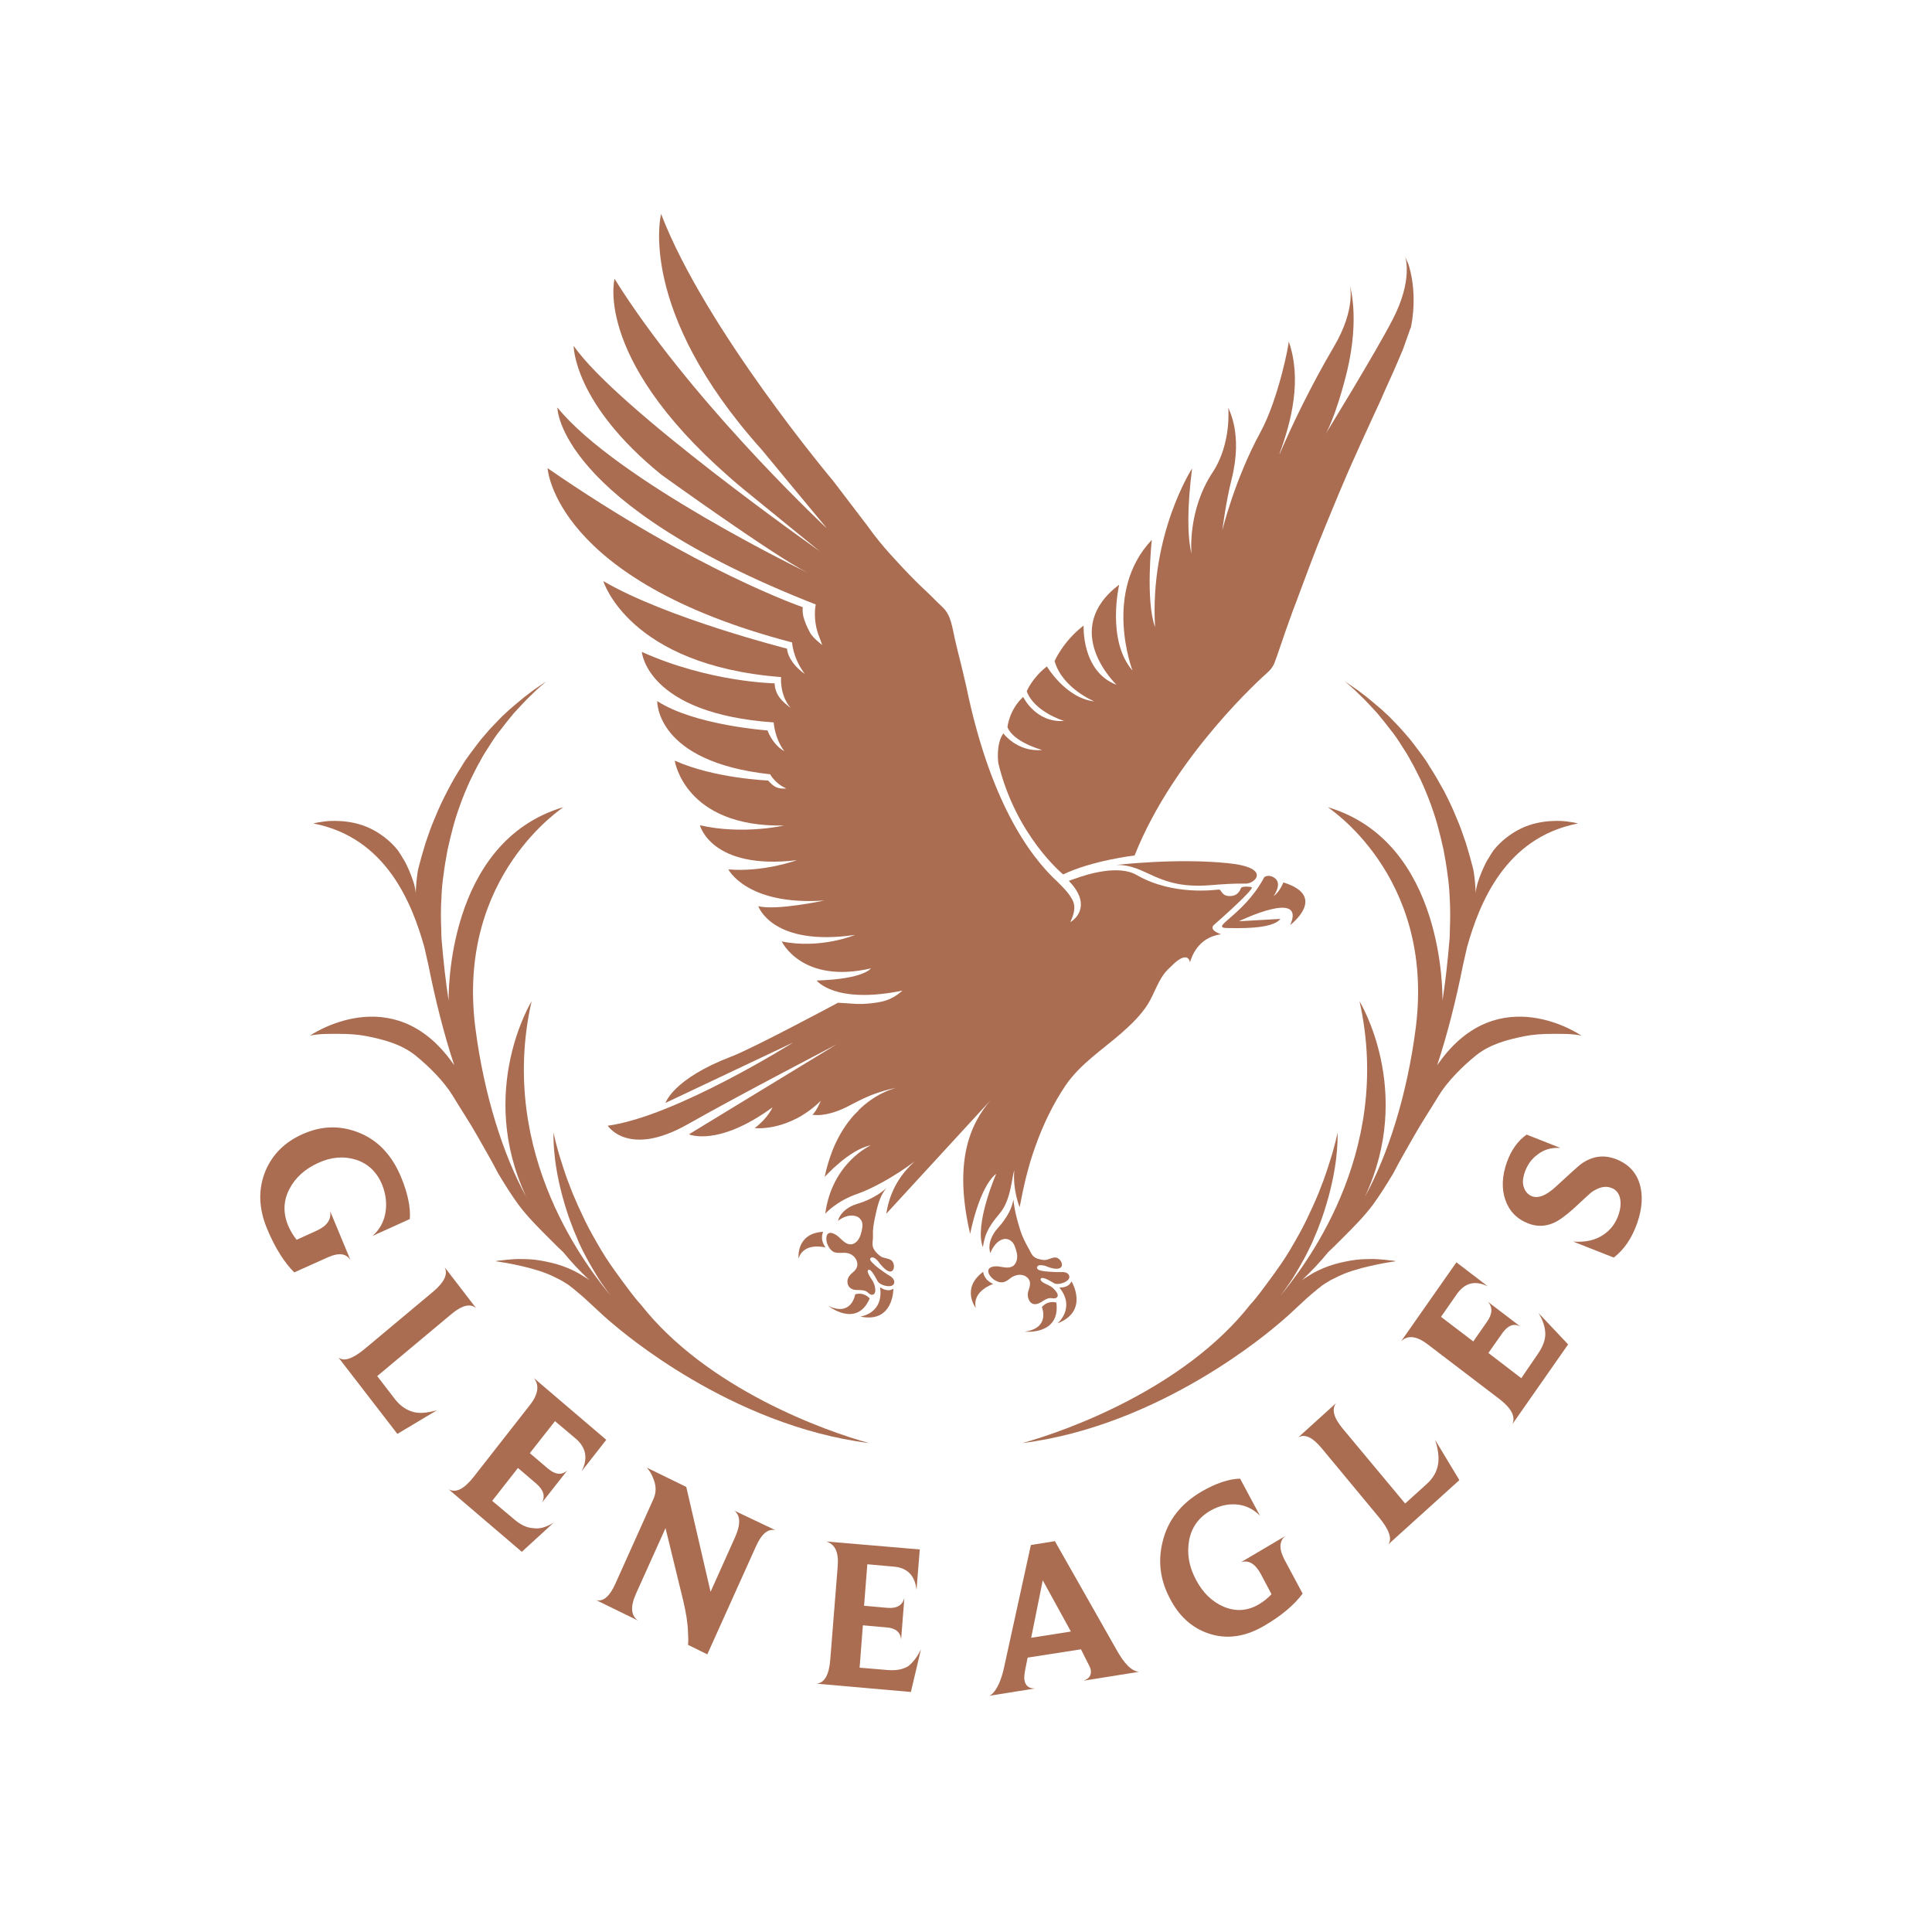 <?xml version="1.0" encoding="UTF-8"?> <svg xmlns="http://www.w3.org/2000/svg" xmlns:xlink="http://www.w3.org/1999/xlink" version="1.1" id="layer" x="0px" y="0px" viewBox="0 0 652 652" style="enable-background:new 0 0 652 652;" xml:space="preserve"> <style type="text/css"> .st0{fill:#AA6D51;} </style> <path class="st0" d="M433.1,297.8c0,0-1.2,3.2-3.3,4.6c0,0,2.9-3.9,0.6-5.9c-1.4-1.3-3.5-1.1-3.9-0.2c-6.9,12.9-19,16.9-12,16.9 c3.1,0,14.9,0.5,17.6-3.1l-14,0.8c0,0,22.8-11.1,17.3,1.3C435.3,312.2,448.4,302.5,433.1,297.8"></path> <path class="st0" d="M475.5,89.8c-0.3-1.1-0.9-2.1-1.3-3.2c0,0,2.8,7.7-4.2,21.2c-5.6,10.9-22.6,38.6-22.6,38.6s3.4-5.7,7.2-21.1 c4.4-18.4,0.9-29.1,0.9-29.1s2.3,7.9-5.4,20.9c-7.7,13.1-13.9,26-18.2,36c0,0,0,0-0.1,0c4.1-11.1,7.6-25.2,3.1-37.9 c0.2,0.7-3.5,19.5-9.4,30.4c-8.9,16.3-13,33.4-13,33.4s1.2-9.6,3.1-17.1c4-15.8-1.1-23.8-1.1-24.4c0,0,1.2,12-5.2,21.8 c-8.7,13.1-7.2,27.6-7.2,27.6c-1.4-5.9-1.5-15.4,0.2-28.8c0,0-14.3,22-12.5,53.5c-3.3-8.9-1.1-29.4-1.1-29.4 c-16.7,17.6-6.5,44.1-6.5,44.1c-8.9-10.2-4.5-29-4.5-29c-20.3,15.4-0.9,33.8-0.9,33.8c-11.9-4.5-11.1-20-11.1-20 c-7,5.4-9.8,12-9.8,12c2.6,9.2,13.4,13.6,13.4,13.6c-9.7-1.1-16-11.8-16-11.8c-5.1,4-6.8,8.4-6.8,8.4c2.6,7,12.6,10,12.6,10 c-9.6,0.7-13.8-8.1-13.8-8.1c-4.8,4.4-5.3,10.2-5.3,10.2c2,5.1,11.7,7.7,11.7,7.7c-8.4,0.8-13.1-5.6-13.1-5.6 c-2.6,3.7-1.7,10-1.7,10c5.9,24.6,21.9,37.6,21.9,37.6c9.7-4.7,24.1-6.4,24.1-6.4c13.5-34,43.9-60.9,44.7-61.6 c1-0.9,1.8-1.8,2.4-3.1c0.8-1.9,3.8-11.1,4.8-13.7c0.9-2.5,1.8-5.1,2.8-7.6c0.9-2.5,1.9-5,2.8-7.5c0.9-2.5,1.9-5,2.8-7.4 c0.9-2.4,1.9-4.9,2.9-7.3c1-2.4,1.9-4.8,2.9-7.1c1-2.3,1.9-4.7,2.9-7c1-2.3,1.9-4.5,2.9-6.8c1-2.2,1.9-4.4,2.9-6.5 c0.9-2.1,1.9-4.2,2.8-6.2c0.9-2,1.8-3.9,2.7-5.9c0.8-1.8,1.7-3.6,2.5-5.4c0.7-1.7,1.5-3.3,2.2-5c0.7-1.5,1.3-2.9,2-4.4 c0.6-1.3,1.1-2.6,1.7-3.9c0.5-1.1,0.9-2.2,1.4-3.3c0.4-0.9,0.8-1.9,1.1-2.9c0.3-0.8,0.6-1.7,0.9-2.5c0.3-0.7,0.5-1.5,0.8-2.3 c0.1-0.3,0.3-0.7,0.4-1C477.5,103.6,477.4,96.3,475.5,89.8"></path> <path class="st0" d="M408.8,298.7c3.8-0.3,7.8-0.6,11.6-0.5c3.1,0.1,8.9-5.4-6-6.9c-17.4-1.8-37.6,0.6-37.7,0.6 C387.2,291.7,390.3,300.3,408.8,298.7"></path> <path class="st0" d="M216.3,440.3c-2.4-2.6-4.5-5.6-6.6-8.4c-2.4-3.3-4.8-6.6-6.8-10c-2-3.4-3.9-6.7-5.5-10c-1.6-3.3-3-6.4-4.2-9.3 c-1.2-3-2.2-5.7-3-8.2c-0.8-2.5-1.5-4.6-2-6.5c-1-3.6-1.4-5.7-1.4-5.7s-0.1,2.2,0.2,6c0.3,3.8,1.1,9.2,2.8,15.5 c0.9,3.2,1.9,6.6,3.3,10.1c0.6,1.8,1.5,3.5,2.2,5.4c0.8,1.8,1.7,3.6,2.7,5.4c0.5,0.9,1,1.8,1.5,2.7c0.5,0.9,1.1,1.8,1.6,2.7 c1.1,1.9,2.3,3.6,3.6,5.4c0.5,0.6,0.9,1.3,1.4,1.9c-6.8-8.4-38.5-47.3-26.7-99.4c0,0-18.6,30.2-1.8,66l0,0 c-7.7-13.9-14.3-34.4-17.2-57.2c-6.5-51.7,30.5-74.6,29.7-74.3c-39.6,11.8-38.7,63.9-38.7,65.3c-1-6.6-1.7-12.7-2.4-21 c0,0-0.1-2.1-0.1-3.4c-0.1-2.6-0.2-6.3,0.1-10.9c0.1-2.3,0.3-4.7,0.7-7.3c0.3-2.6,0.8-5.3,1.3-8.1c0.6-2.8,1.3-5.7,2.1-8.6 c0.8-2.9,1.8-5.8,2.9-8.7c1.1-2.8,2.3-5.7,3.7-8.4c0.7-1.3,1.3-2.7,2.1-4c0.7-1.3,1.4-2.6,2.2-3.8c0.8-1.2,1.5-2.4,2.3-3.6 c0.8-1.1,1.5-2.3,2.4-3.3c0.8-1,1.6-2.1,2.4-3.1c0.8-1,1.6-1.9,2.3-2.8c1.6-1.7,3-3.3,4.3-4.6c1.4-1.3,2.5-2.5,3.5-3.4 c2-1.8,3.2-2.8,3.2-2.8s-1.3,0.9-3.5,2.4c-1.1,0.7-2.4,1.8-3.9,2.9c-1.5,1.2-3.1,2.6-4.9,4.1c-0.9,0.8-1.7,1.6-2.7,2.5 c-0.9,0.9-1.8,1.9-2.7,2.8c-1,1-1.9,2-2.8,3.1c-1,1.1-1.9,2.2-2.8,3.4c-0.9,1.2-1.8,2.4-2.7,3.6c-0.9,1.2-1.8,2.5-2.6,3.9 c-1.7,2.6-3.3,5.4-4.8,8.3c-1.5,2.9-2.9,5.8-4.1,8.8c-1.3,2.9-2.3,5.9-3.3,8.8c-0.9,2.9-1.7,5.8-2.4,8.5c-0.5,2.1-0.9,6.4-0.9,8.9 c0.1-1.4-0.6-3.6-0.6-3.7c-0.6-1.9-1.3-3.8-2.2-5.7c-0.4-0.9-0.9-1.9-1.5-2.8c-0.5-0.9-1.1-1.8-1.7-2.7c-2.6-3.3-6.1-5.9-9.5-7.5 c-3.4-1.6-6.8-2.2-9.7-2.4c-2.9-0.2-5.2,0-6.8,0.3c-1.6,0.2-2.5,0.5-2.5,0.5c24.7,4.8,33.3,27.2,37.4,41.7l1.4,6.2 c2.2,11.1,5.2,23.2,8.7,33.7c-0.1-0.1-0.1-0.2-0.2-0.3l-0.3-0.4c-20.3-28.7-48.2-9.3-48.2-9.3c3.1-0.7,6.8-0.6,10-0.6 c3.1,0,6.3,0.2,9.3,0.8c5.9,1.2,11.5,2.7,16.2,6.4c4.6,3.7,9.8,8.9,12.7,13.7c2.7,4.5,5.6,8.8,8.2,13.4c2.3,4.1,4.7,8.1,6.8,12.2 c0.1,0.2,0.3,0.6,0.5,0.9c2.1,3.5,4.3,7,6.7,10.3c3,4,6.6,7.6,10.2,11.2c1.9,1.9,3.6,3.6,4.9,4.8c2.6,3.2,5.6,6.4,8.9,9.5 c-0.5-0.4-1.1-0.8-1.6-1.1c-2.4-1.6-5.1-2.9-7.7-3.8c-2.6-0.9-5-1.4-7.3-1.8c-2.3-0.4-4.4-0.5-6.2-0.5c-1.8-0.1-3.5,0.1-4.8,0.2 c-1.3,0.1-2.3,0.3-3,0.3c-0.7,0.1-1,0.2-1.1,0.2c0,0,0.1,0,0.3,0.1c0.2,0,0.5,0.1,0.8,0.1c0.7,0.1,1.7,0.3,3,0.5 c2.5,0.5,6.2,1.2,10.3,2.5c2,0.6,4.2,1.5,6.3,2.6c1.1,0.5,2.1,1.1,3.2,1.8c0.6,0.4,1.1,0.7,1.5,1.1c0.5,0.4,1,0.7,1.5,1.2 c2,1.6,4.1,3.5,6.2,5.5c2.1,2,4.3,4,6.6,5.9c2.3,1.9,39.4,34.2,86.3,40.1C278.6,483,238.6,468.7,216.3,440.3"></path> <path class="st0" d="M421.9,440.3c2.4-2.6,4.5-5.6,6.6-8.4c2.4-3.3,4.8-6.6,6.8-10c2-3.4,3.9-6.7,5.5-10c1.6-3.3,3-6.4,4.2-9.3 c1.2-3,2.2-5.7,3-8.2c0.8-2.5,1.5-4.6,2-6.5c1-3.6,1.4-5.7,1.4-5.7s0.1,2.2-0.2,6c-0.3,3.8-1.1,9.2-2.8,15.5 c-0.9,3.2-1.9,6.6-3.3,10.1c-0.6,1.8-1.5,3.5-2.2,5.4c-0.9,1.8-1.7,3.6-2.7,5.4c-0.5,0.9-1,1.8-1.5,2.7c-0.5,0.9-1.1,1.8-1.6,2.7 c-1.1,1.9-2.3,3.6-3.6,5.4c-0.5,0.6-0.9,1.3-1.4,1.9c6.8-8.4,38.4-47.3,26.7-99.4c0,0,18.6,30.2,1.8,66l0,0 c7.7-13.9,14.3-34.4,17.2-57.2c6.5-51.7-30.4-74.6-29.7-74.3c39.6,11.8,38.7,63.9,38.7,65.3c1-6.6,1.7-12.7,2.4-21 c0,0,0.1-2.1,0.1-3.4c0.1-2.6,0.2-6.3-0.1-10.9c-0.1-2.3-0.3-4.7-0.7-7.3c-0.3-2.6-0.8-5.3-1.3-8.1c-0.6-2.8-1.3-5.7-2.1-8.6 c-0.8-2.9-1.8-5.8-2.9-8.7c-1.1-2.8-2.3-5.7-3.7-8.4c-0.7-1.3-1.3-2.7-2.1-4c-0.7-1.3-1.4-2.6-2.2-3.8c-0.8-1.2-1.5-2.4-2.3-3.6 c-0.8-1.1-1.5-2.3-2.4-3.3c-0.8-1-1.6-2.1-2.4-3.1c-0.8-1-1.6-1.9-2.3-2.8c-1.6-1.7-3-3.3-4.3-4.6c-1.4-1.3-2.5-2.5-3.5-3.4 c-2-1.8-3.2-2.8-3.2-2.8s1.3,0.9,3.5,2.4c1.1,0.7,2.4,1.8,3.9,2.9c1.5,1.2,3.1,2.6,4.9,4.1c0.9,0.8,1.7,1.6,2.7,2.5 c0.9,0.9,1.8,1.9,2.7,2.8c1,1,1.8,2,2.8,3.1c1,1.1,1.9,2.2,2.8,3.4c0.9,1.2,1.8,2.4,2.7,3.6c0.9,1.2,1.8,2.5,2.6,3.9 c1.7,2.6,3.3,5.4,4.9,8.3c1.5,2.9,2.9,5.8,4.1,8.8c1.3,2.9,2.3,5.9,3.3,8.8c0.9,2.9,1.7,5.8,2.4,8.5c0.5,2.1,0.9,6.4,0.9,8.9 c-0.1-1.4,0.6-3.6,0.6-3.7c0.6-1.9,1.3-3.8,2.2-5.7c0.4-0.9,0.9-1.9,1.5-2.8c0.5-0.9,1.1-1.8,1.7-2.7c2.6-3.3,6.1-5.9,9.5-7.5 c3.4-1.6,6.8-2.2,9.7-2.4c2.9-0.2,5.2,0,6.8,0.3c1.6,0.2,2.5,0.5,2.5,0.5c-24.7,4.8-33.3,27.2-37.4,41.7l-1.4,6.2 c-2.2,11.1-5.2,23.2-8.7,33.7c0.1-0.1,0.1-0.2,0.2-0.3l0.3-0.4c20.3-28.7,48.2-9.3,48.2-9.3c-3.1-0.7-6.8-0.6-10-0.6 c-3.1,0-6.3,0.2-9.3,0.8c-5.9,1.2-11.5,2.7-16.2,6.4c-4.6,3.7-9.8,8.9-12.7,13.7c-2.7,4.5-5.6,8.8-8.2,13.4 c-2.3,4.1-4.7,8.1-6.8,12.2c-0.1,0.2-0.3,0.6-0.5,0.9c-2.1,3.5-4.3,7-6.7,10.3c-3,4-6.6,7.6-10.2,11.2c-1.9,1.9-3.6,3.6-4.9,4.8 c-2.6,3.2-5.6,6.4-8.9,9.5c0.5-0.4,1.1-0.8,1.6-1.1c2.4-1.6,5.1-2.9,7.7-3.8c2.6-0.9,5-1.4,7.3-1.8c2.3-0.4,4.4-0.5,6.2-0.5 c1.8-0.1,3.5,0.1,4.8,0.2c1.3,0.1,2.3,0.3,3,0.3c0.7,0.1,1,0.2,1.1,0.2c0,0-0.1,0-0.3,0.1c-0.2,0-0.4,0.1-0.8,0.1 c-0.7,0.1-1.7,0.3-3,0.5c-2.5,0.5-6.2,1.2-10.3,2.5c-2,0.6-4.2,1.5-6.3,2.6c-1.1,0.5-2.1,1.1-3.2,1.8c-0.6,0.4-1.1,0.7-1.5,1.1 c-0.5,0.4-1,0.7-1.5,1.2c-2,1.6-4.1,3.5-6.2,5.5c-2.1,2-4.3,4-6.6,5.9c-2.3,1.9-39.4,34.2-86.3,40.1 C359.6,483,399.6,468.7,421.9,440.3"></path> <path class="st0" d="M118.3,425.3c-1.4-2.3-3.9-2.6-7.4-1.1l-11.6,5.2c-3.4-3.4-6.5-8.3-9.2-14.8c-2.9-7-3-13.6-0.4-19.7 c2.4-5.5,6.5-9.5,12.3-12.1c6.2-2.8,12.3-3.1,18.5-0.8c6.8,2.5,11.8,7.7,15,15.6c2.1,5.2,3.1,9.8,2.8,13.8l-12.6,5.7 c2.4-2.1,3.9-4.8,4.4-8c0.5-3,0.1-6.1-1.1-9.2c-1.8-4.4-4.8-7.2-8.8-8.5c-4.1-1.3-8.4-1-12.9,1.1c-4.4,2-7.6,4.9-9.6,8.7 c-2.1,4-2.2,8.1-0.5,12.3c0.8,1.9,1.8,3.5,2.9,4.9l6.8-3.1c3.5-1.6,5-3.8,4.5-6.6"></path> <path class="st0" d="M147.5,475.9l-13.4,8l-19.9-25.8c1.8,1.5,4.8,0.5,8.9-2.9l23.2-19.4c3.6-3.1,4.9-5.7,3.8-8.1l10.6,13.8 c-1.9-1.7-4.7-1.1-8.4,2l-25,20.9l6,7.8c1.8,2.3,3.9,3.7,6.2,4.3C141.7,477.1,144.3,476.8,147.5,475.9"></path> <path class="st0" d="M186.8,513.9l-10.7,9.8l-24.7-21.1c2.4,1.3,5.1,0,8.3-4l19.1-24.4c2.9-3.7,3.3-6.8,1.3-9.2l24.5,20.9l-8.3,10.6 c2.2-4.3,1.5-8-2-11l-7-5.9l-8.5,10.8l6.1,5.2c2.5,2.1,4.6,2.3,6.5,0.7l-8.5,10.8c1.2-2.2,0.5-4.3-1.9-6.4l-6.2-5.3l-8.7,11.1 l7.5,6.3c2.1,1.8,4.2,2.8,6.3,2.9C182,516.1,184.3,515.4,186.8,513.9"></path> <path class="st0" d="M261.7,516.4c-2.5-0.6-4.7,1.2-6.6,5.5l-16.4,36.4l-6.5-3.2c0.1-1.2,0.1-2.6,0-4c-0.1-3.4-0.7-7-1.6-10.8 l-6-24.6l-10,22.2c-1.9,4.3-1.7,7.3,0.7,9l-14.1-6.9c2.4,0.6,4.6-1.3,6.5-5.6l12.9-28.7c0.9-2.1,0.9-4.4-0.2-6.9 c-0.5-1.4-1.3-2.6-2.1-3.5l13.3,6.5l8.2,35.4l8.3-18.5c1.9-4.3,1.8-7.3-0.3-8.9"></path> <path class="st0" d="M310.8,556.6l-3.4,14.4l-31.8-2.8c2.7-0.3,4.2-3,4.6-8.2l2.5-31.4c0.4-4.8-0.9-7.5-3.9-8.4l31.6,2.7l-1.1,13.7 c-0.5-4.9-3.1-7.5-7.6-7.9l-9-0.8l-1.1,14l7.8,0.7c3.2,0.3,5.1-0.8,5.8-3.3l-1.1,14c-0.2-2.5-1.9-3.9-5-4.1l-7.9-0.7l-1.1,14.3 l9.6,0.8c2.8,0.2,5-0.2,6.8-1.3C308,561.1,309.5,559.3,310.8,556.6"></path> <path class="st0" d="M361.4,550.6l-9.5-17.3l-3.9,19.4 M384.4,564.2l-18.8,3c1.9-0.6,2.8-1.8,2.5-3.7c0-0.4-0.6-1.6-1.7-3.7 l-1.6-3.2l-18,2.8l-0.7,3.5c-0.4,1.9-0.5,3.2-0.4,3.9c0.3,2.1,1.5,3.1,3.7,3l-15.6,2.5c0.6-0.2,1.2-0.7,1.8-1.5 c1.4-1.8,2.6-4.8,3.4-8.8l8.9-40.6l8.1-1.3l20.6,36.3C379.3,561.4,381.9,564,384.4,564.2"></path> <path class="st0" d="M484.3,485.9l8.2,13.6l-24,21.7c1.4-1.9,0.3-5-3.1-9.1L446,488.7c-3.1-3.7-5.7-4.9-7.9-3.6l12.8-11.6 c-1.6,2.1-0.8,5,2.3,8.7l21,25.2l7.3-6.6c2.2-2,3.4-4.2,3.8-6.6C485.7,492,485.4,489.2,484.3,485.9"></path> <path class="st0" d="M433.7,518.4c-2,1.7-2.1,4.3-0.3,7.8l6.2,11.6c-2.9,3.9-7.3,7.6-13.2,11c-6.4,3.7-12.7,4.5-18.7,2.4 c-5.5-1.9-9.8-5.8-12.8-11.6c-3.3-6.1-4.2-12.5-2.6-19.1c1.7-7.3,6.1-13,13.3-17.2c4.7-2.7,9-4.2,12.9-4.3l6.7,12.5 c-2.3-2.3-5-3.6-8.1-3.8c-2.9-0.2-5.8,0.5-8.6,2.1c-4,2.3-6.4,5.7-7.2,10c-0.8,4.4-0.1,8.8,2.3,13.3c2.3,4.4,5.4,7.4,9.3,9.1 c4,1.7,8,1.5,11.8-0.7c1.7-1,3.2-2.2,4.4-3.5l-3.6-6.8c-1.9-3.5-4.1-4.8-6.7-4"></path> <path class="st0" d="M519.2,443.1l10,10.6l-18.8,26.9c1.1-2.5-0.3-5.3-4.3-8.4l-24.4-18.6c-3.7-2.8-6.7-3.1-8.9-0.9l18.7-26.7 l10.6,8.1c-4.3-2.1-7.8-1.2-10.5,2.7l-5.3,7.6l10.9,8.3l4.6-6.6c1.9-2.7,2-5,0.3-6.8l10.9,8.3c-2.2-1.1-4.1-0.3-6,2.3l-4.7,6.7 l11.1,8.5l5.6-8.2c1.6-2.3,2.5-4.6,2.5-6.7S520.8,445.7,519.2,443.1"></path> <path class="st0" d="M545.4,391.2c4.1,1.6,6.8,4.4,8,8.5c1.1,3.8,0.8,8.2-0.9,13.1c-1.8,5.1-4.4,8.9-7.9,11.6l-13.7-5.4 c4,0.3,7.4-0.4,10.2-2.3c2.4-1.6,4.1-3.8,5.1-6.7c0.7-2.1,0.9-4,0.5-5.7c-0.4-1.7-1.4-2.9-2.9-3.4c-1.9-0.8-4.1-0.3-6.5,1.3 c-0.5,0.3-2.6,2.3-6.5,5.9c-2.6,2.3-4.8,3.9-6.7,4.7c-2.7,1.1-5.5,1.2-8.3,0.1c-3.9-1.5-6.5-4.2-7.8-8c-1.3-3.8-1.1-8,0.5-12.6 c1.5-4.2,3.7-7.3,6.7-9.4l11.4,4.5c-3.1-0.2-5.7,0.6-7.8,2.3c-1.9,1.4-3.3,3.3-4.2,5.8c-0.7,2.1-0.9,3.8-0.3,5.3 c0.5,1.4,1.4,2.4,2.7,2.9c2.1,0.8,4.7-0.2,7.8-3c5.2-4.8,8.2-7.5,8.8-7.9C537.4,390.1,541.3,389.6,545.4,391.2"></path> <path class="st0" d="M349.7,440.1c1.9-0.3,3.2-2.3,5.2-2c0.6,0.1,1.3,0.2,1.8-0.3c0.4-0.4,0.3-1.1,0-1.5c-0.4-0.7-1.1-1.4-1.7-1.9 c-1.1-0.8-2.5-1.1-3.5-2c-0.2-0.2-0.4-0.5-0.3-0.8c0.5-1.2,4.2,1.3,4.6,1.5c1.6,0.8,6.3-0.9,4.8-3c-0.9-1.2-2.8-0.7-4.1-0.8 c-1.4-0.1-2.7-0.1-4.1-0.3c-0.7-0.1-1.7-0.2-2.2-0.7c-0.6-0.5,0-1.2,0.5-1.3c0.5-0.1,1.2,0,1.7,0.1c0.4,0.1,0.7,0.2,1.1,0.4 c1.1,0.4,3.8,1.3,4.7,0c0.7-1.1-0.7-3-1.8-3.1c-1.2-0.2-2.4,0.7-3.6,0.8c-0.8,0.1-1.8-0.2-2.6-0.4c-0.6-0.2-1.3-0.6-1.7-1.1 c-0.5-0.6-0.8-1.4-1.2-2.1c-0.4-0.7-0.8-1.4-1.2-2.2c-0.9-1.7-1.6-3.5-2.1-5.3c-1.7-5.4-2-9.2-2-9.3c-0.2,0.8-0.4,3.2-3.2,7.1 c-0.8,1.2-1.8,2.2-2.7,3.3c-1.2,1.6-2.2,3.6-2.2,5.7c0,0.3,0,0.6,0.1,1c0,0.2,0.1,0.8,0.2,1c0,0,1.5-4.3,4.8-4.8 c1.5-0.1,2.7,0.8,3.3,2.1c0.6,1.4,1.2,3.3,0.9,4.8c-0.1,0.6-0.5,1.5-1,2c-1.5,1.3-3.5,0.6-5.2,0.4c-1.5-0.2-4.2,0.1-3.3,2.4 c0.7,1.7,3.1,3.3,4.9,2.9c1-0.2,1.8-0.9,2.6-1.5c1.3-0.9,3-1.3,4.5-0.7c1.1,0.5,2,1.5,1.9,2.8c0,0.6-0.2,1.3-0.4,1.9 c-0.4,1-0.5,2.2-0.1,3.1C347.5,439.6,348.5,440.3,349.7,440.1"></path> <path class="st0" d="M331.8,429.2c-7.6,5.6-2.5,12.2-2.5,12.2c-1.3-5.8,5.9-8.1,5.9-8.1C331.9,431.9,331.8,429.2,331.8,429.2"></path> <path class="st0" d="M351.6,441.1c0,0,3,7.1-5.8,8.3c0,0,12.1,1.3,10.7-9.8C356.5,439.6,353.8,438.6,351.6,441.1"></path> <path class="st0" d="M357.5,434.5c5.6,6.9-0.6,12.1-0.6,12.1c10.8-4.2,4.7-14.2,4.7-14.2C360.6,434.8,357.5,434.5,357.5,434.5"></path> <path class="st0" d="M298.6,429.5c-1.1-0.8-2.3-1.6-3.3-2.5c-0.5-0.5-1.3-1.1-1.6-1.8c-0.3-0.7,0.6-1,1.1-0.8c0.5,0.2,1,0.6,1.4,1.1 c0.3,0.3,0.5,0.6,0.7,0.9c0.8,0.9,2.6,3.2,4,2.6c1.2-0.6,0.9-2.9,0-3.6c-1-0.8-2.4-0.7-3.5-1.3c-0.7-0.4-1.4-1.1-2-1.8 c-0.4-0.5-0.8-1.2-0.9-1.9c-0.1-0.8,0-1.6,0.1-2.4c0-0.8,0-1.7,0-2.5c0.1-1.9,0.5-3.8,0.9-5.6c0.4-1.8,0.8-3.6,1.5-5.3 c0.5-1.3,1.2-2.5,2.1-3.6c0.1-0.1,0.2-0.2,0.3-0.3c0,0-2.8,2.9-8.1,4.9c-1.3,0.5-2.7,0.8-3.9,1.4c-1.2,0.6-2.4,1.4-3.3,2.5 c-0.6,0.8-1.1,1.6-1.3,2.5c0,0,3.4-2.8,6.5-1.4c0.6,0.2,1.2,0.9,1.5,1.5c0.3,0.7,0.3,1.5,0.2,2.2c-0.2,1.5-0.7,3.4-1.7,4.5 c-0.4,0.5-1.2,1-1.8,1.1c-2,0.3-3.3-1.5-4.6-2.6c-1.2-1-3.6-2.3-4,0.2c-0.3,1.8,1,4.5,2.7,5.1c1,0.3,2,0.2,3,0.2 c1.6-0.1,3.2,0.5,4.1,1.9c0.7,1,0.9,2.4,0.2,3.5c-0.3,0.5-0.8,1-1.3,1.4c-0.8,0.6-1.5,1.6-1.6,2.6c-0.1,1.2,0.4,2.3,1.5,2.8 c1.7,0.8,3.8-0.2,5.4,1.2c0.4,0.4,1,0.9,1.7,0.7c0.5-0.1,0.8-0.8,0.8-1.3c0-0.9-0.2-1.8-0.5-2.5c-0.5-1.3-1.6-2.3-2-3.7 c-0.1-0.2-0.1-0.6,0.1-0.8c1-0.8,2.9,3.4,3.2,3.8c0.9,1.6,5.8,2.7,5.6,0.1C301.6,430.9,299.6,430.3,298.6,429.5"></path> <path class="st0" d="M277.8,415.7c-9.3,0.5-8.3,9-8.3,9c1.8-5.7,9.1-3.7,9.1-3.7C276.5,418.1,277.8,415.7,277.8,415.7"></path> <path class="st0" d="M293.5,438.2c0,0-1.8-2.3-4.9-1.4c0,0-1.1,7.7-9.1,3.9C279.4,440.6,289.1,448.4,293.5,438.2"></path> <path class="st0" d="M297,434.4c1.3,9-6.7,9.9-6.7,9.9c11.3,2.4,11.2-9.4,11.2-9.4C299.4,436.3,297,434.4,297,434.4"></path> <path class="st0" d="M422.4,299.4c-0.6-0.2-3.3-0.4-3.6,0.3c-0.3,0.7-1,2.7-3.8,2.7c-2.8,0-2.8-2.2-3.6-2.2 c-0.8,0-15.3,2.3-27.8-4.9c-6-3.5-16.4-0.4-20.7,1.2c-0.5,0.2-1,0.3-1.5,0.5c-0.2,0.1-0.5,0.2-0.7,0.3c1.8,1.8,3.7,4.4,4,7 c0.6,4.7-3.5,6.9-3.5,6.9c1.2-2.6,2.1-5.3,0.5-7.9c-1.5-2.6-3.4-4.2-4.6-5.5c-10.2-9.3-23.2-28.3-31-66.1c-0.5-2.3-1.1-4.6-1.6-6.8 c-1-4.1-2.1-8.2-2.9-12.3c-0.4-1.8-0.8-3.6-1.7-5.3c-0.9-1.8-2.4-2.9-3.8-4.3c-2.3-2.4-4.8-4.6-7.1-6.9c-2.9-2.9-5.7-5.9-8.5-9 c-2.8-3.1-5.4-6.3-7.8-9.7l-11.6-15.2c0,0-43.1-51.2-58-90c0,0-8.4,32.4,34,79.6c0,0,18,21.8,21.7,26.2c0,0,0,0-0.1,0 c-4.1-3.9-46.7-44.4-71.3-83.9c0,0-7.6,28.5,43.3,70.8l25.9,21.1c0,0-68.7-48.4-83-69.3c0,0-0.2,19.3,29.6,43.5 c0,0,38.3,27.6,49.4,33.1c0,0-64.7-31.2-84.5-55.8c0,0-0.3,32.2,87.2,66.5c0,0-1.2,5,1.2,11c0.4,0.9,0.6,1.8,1,2.7 c-0.4-0.3-0.7-0.6-1.1-0.9c-1.2-1-2.5-2.2-3.2-3.6c-0.8-1.5-1.7-3.5-2.1-5.2c-0.2-1-0.3-2.1-0.2-3.1c0,0-36-12.3-86.1-46.9 c0,0,2.1,37.8,82.5,58.8c0,0,0.2,4.8,3.9,10.1l0.5,0.6c-3-2-5.8-5.3-6.1-8.6c0,0-40.7-10.3-62-22.8c0,0,8.5,28.4,60,32.4 c0,0-0.6,5.9,3.2,10.4c-2.7-2.1-5.2-4.2-5.4-8.3c0,0-21.9-0.3-44.8-10.6c0,0,1.6,20.8,44.5,23.8c0,0,0.3,5.4,3.6,9.7 c-2.3-1.2-4.5-3.9-5.7-7c0,0-24.6-1.7-37.2-9.9c0,0-0.7,20.5,38.1,24.7c0,0,1.7,3.2,5.5,4.8c-3,0.2-4.2-0.5-6.2-2.7 c0,0-18.1-0.7-31.5-6.7c0,0,3.3,22.5,36.9,21.9c0,0-14.1,3.2-28.4-0.1c0,0,3.8,15.2,32.7,11.8c0,0-11.2,4.1-23.1,3.1 c0,0,6.2,12.3,32.4,10.5c0,0-16.3,3.5-22.3,1.9c0,0,4.6,13.8,32.7,9.7c0,0-11.7,4.9-24.8,2.2c0,0,6.8,14.5,30.1,9.1 c0,0-2.2,3.6-18.3,4.1c0,0,6.1,8.1,29,3.4c-0.1,0-0.4,0.3-0.5,0.4c-0.4,0.3-0.9,0.7-1.3,1c-1.6,1.1-3.3,1.9-5.2,2.3 c-2.1,0.5-4.4,0.7-6.5,0.8c-0.3,0-0.7,0-1.1,0l-0.6,0c-0.1,0-0.2,0-0.2,0l-6.4-0.4c0,0-28.9,15.5-36.1,18.2 c-19.6,7.5-22.1,15.6-22.1,15.6l43.1-20.4c0,0-39.7,25-62.6,28.1c0,0,6.9,10.9,27-0.5c19.3-10.9,47.4-25.4,50.3-27l-49.9,30.4 c0,0,9.7,4.4,28.2-9.1c0,0-1.5,3.6-6,7c0,0,11.4,1.4,22.3-9.2c0,0-1.7,4-2.9,4.7c0,0,1.6,0.2,2.6,0.1c3.5-0.3,6.7-1.5,9.8-3.1 c3.2-1.7,6.3-3.3,9.7-4.4c2.1-0.7,4.1-1.3,6.3-1.7c0.1,0,0.2,0,0.2,0c-0.1,0-0.1,0-0.2,0c-1.2,0.3-7,1.9-12.8,7.6c0,0,0.1,0,0.1,0 c-0.5,0.5-1,1-1.6,1.6c-2.6,2.9-5.2,6.8-7.2,11.8c-1,2.6-2,5.6-2.7,9.1c0,0,8.3-9.3,15.6-10.7c0,0-13.1,5.8-15.4,23.1 c0,0,3.7-4.3,11.1-6.8c4.6-1.6,12.2-5.7,19-10.8c-4.1,3.8-8.2,9.1-9.5,17.6l35.2-38.3c-6.9,8-12.6,20.7-6.9,45.1 c0,0,3-15.8,8.8-20.3c0,0-7.5,17.2-4.5,24.8c0,0.1,0.2-1.7,0.8-3.6c1-3,2.8-5.3,4.8-7.7c3.2-3.8,3.8-8.9,4.7-13.6 c0.1-0.4,0.2-0.8,0.3-1.1c-0.6,6.7,1.8,12.5,1.8,12.5c1.3-6.9,2.9-13.9,5.3-20.5c2.6-7.3,5.9-14.2,10.2-20.6 c5-7.3,12.4-12,18.9-17.7c3.3-2.9,6.4-5.9,8.8-9.6c2.4-3.8,3.6-8.6,6.8-11.8c0.8-0.7,1.5-1.5,2.3-2.2c1.1-1,4.4-3.6,5.2-0.3 c0.4-1.2,2.4-8.4,10.5-9.4c0,0-4.4-1.4-2.4-3.2C411.7,310.4,423.6,299.8,422.4,299.4"></path> </svg> 